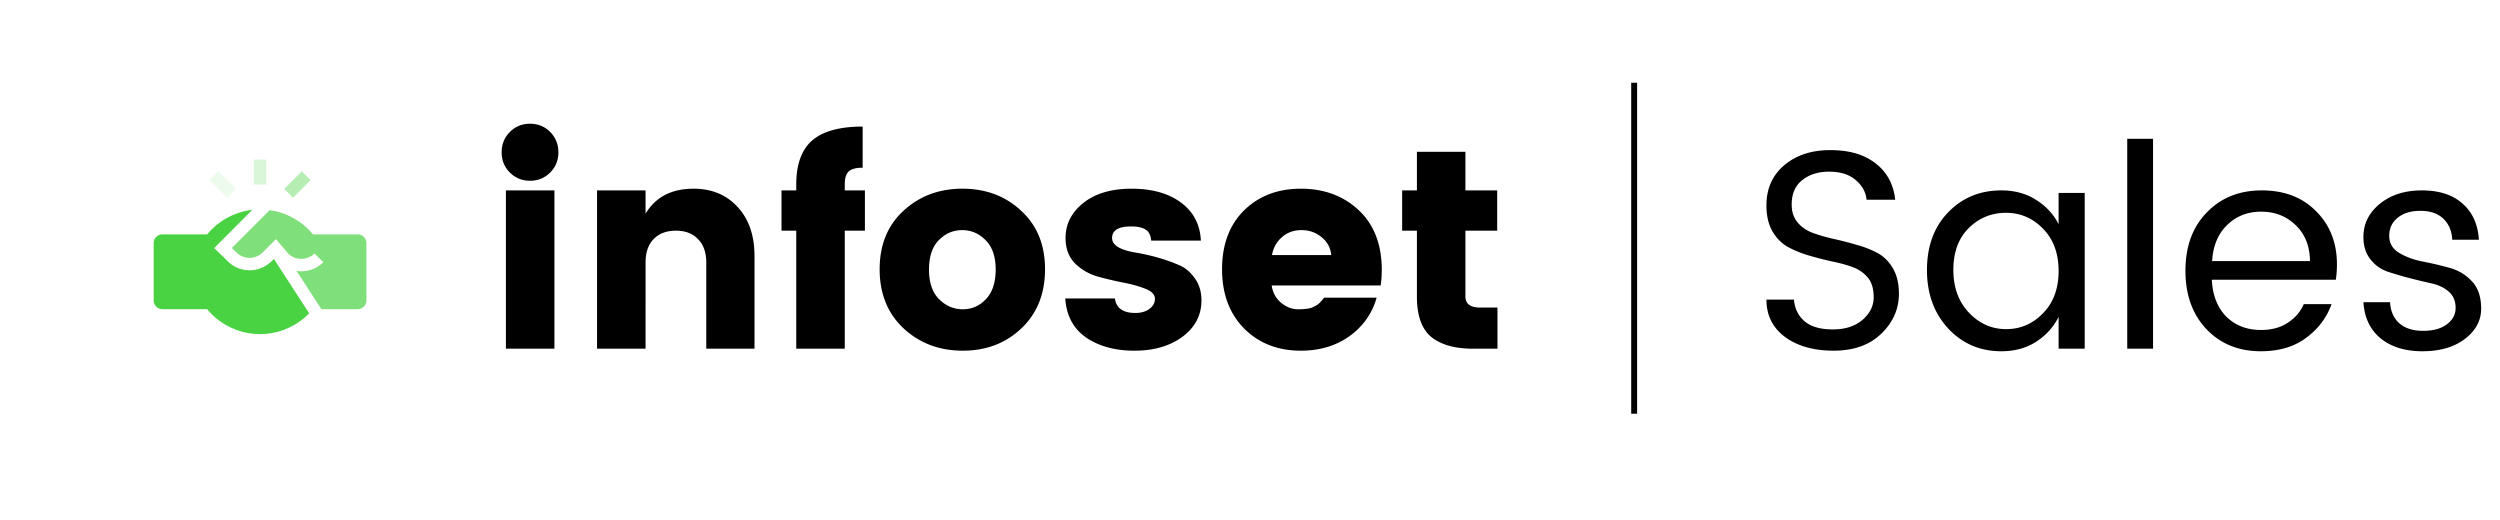 <svg fill="none" height="88" width="423" xmlns="http://www.w3.org/2000/svg"><filter id="a" color-interpolation-filters="sRGB" filterUnits="userSpaceOnUse" height="88" width="88" x="0" y="0"><feFlood flood-opacity="0" result="BackgroundImageFix"/><feColorMatrix in="SourceAlpha" values="0 0 0 0 0 0 0 0 0 0 0 0 0 0 0 0 0 0 127 0"/><feOffset dy="2"/><feGaussianBlur stdDeviation="8"/><feColorMatrix values="0 0 0 0 0.306 0 0 0 0 0.416 0 0 0 0 0.984 0 0 0 0.3 0"/><feBlend in2="BackgroundImageFix" result="effect1_dropShadow"/><feBlend in="SourceGraphic" in2="effect1_dropShadow" result="shape"/></filter><path d="M93.088 29.192c-.928.928-2.064 1.392-3.408 1.392s-2.48-.464-3.408-1.392-1.392-2.064-1.392-3.408c0-1.376.464-2.528 1.392-3.456s2.064-1.392 3.408-1.392 2.48.464 3.408 1.392 1.392 2.08 1.392 3.456c0 1.344-.464 2.48-1.392 3.408zM85.6 59V32.216h8.208V59zm23.63-26.784v3.936c1.696-2.816 4.4-4.224 8.112-4.224 3.072 0 5.552 1.024 7.44 3.072 1.92 2.048 2.88 4.832 2.88 8.352V59h-8.16V44.456c0-1.728-.464-3.056-1.392-3.984-.896-.96-2.144-1.44-3.744-1.44s-2.864.48-3.792 1.44c-.896.928-1.344 2.256-1.344 3.984V59h-8.208V32.216zm37.113 0v6.816h-3.408V59h-8.208V39.032h-2.496v-6.816h2.496v-1.008c0-3.392.896-5.872 2.688-7.44 1.824-1.568 4.672-2.352 8.544-2.352v6.96c-1.088 0-1.872.208-2.352.624-.448.416-.672 1.152-.672 2.208v1.008zM166.836 50.6c1.088-1.152 1.632-2.816 1.632-4.992s-.56-3.824-1.68-4.944c-1.12-1.152-2.448-1.728-3.984-1.728s-2.864.576-3.984 1.728c-1.088 1.12-1.632 2.768-1.632 4.944s.56 3.84 1.68 4.992c1.152 1.152 2.496 1.728 4.032 1.728s2.848-.576 3.936-1.728zm-13.968 4.944c-2.688-2.528-4.032-5.856-4.032-9.984s1.344-7.424 4.032-9.888c2.688-2.496 6.016-3.744 9.984-3.744s7.28 1.248 9.936 3.744c2.688 2.464 4.032 5.76 4.032 9.888s-1.328 7.456-3.984 9.984-5.968 3.792-9.936 3.792-7.312-1.264-10.032-3.792zm27.424-15.264c0-2.368 1.008-4.352 3.024-5.952s4.736-2.4 8.16-2.4c3.456 0 6.24.784 8.352 2.352s3.232 3.712 3.36 6.432h-8.4c-.096-.928-.416-1.552-.96-1.872-.544-.352-1.36-.528-2.448-.528-2.144 0-3.216.656-3.216 1.968 0 1.184 1.312 2 3.936 2.448 2.656.448 5.072 1.136 7.248 2.064 1.12.448 2.048 1.2 2.784 2.256.768 1.024 1.152 2.288 1.152 3.792 0 2.496-1.072 4.544-3.216 6.144-2.144 1.568-4.848 2.352-8.112 2.352s-5.984-.736-8.16-2.208c-2.176-1.504-3.36-3.712-3.552-6.624h8.4c.224 1.632 1.376 2.448 3.456 2.448.96 0 1.744-.224 2.352-.672.64-.448.96-1.024.96-1.728s-.528-1.264-1.584-1.68c-1.024-.416-2.272-.768-3.744-1.056s-2.96-.64-4.464-1.056a8.964 8.964 0 0 1-3.792-2.256c-1.024-1.088-1.536-2.496-1.536-4.224zm39.825 19.056c-3.904 0-7.104-1.248-9.6-3.744-2.496-2.528-3.744-5.872-3.744-10.032s1.232-7.472 3.696-9.936c2.496-2.464 5.712-3.696 9.648-3.696s7.2 1.216 9.792 3.648 3.888 5.808 3.888 10.128c0 .928-.064 1.792-.192 2.592h-18.432c.16 1.184.688 2.16 1.584 2.928.896.736 1.856 1.104 2.88 1.104 1.056 0 1.84-.096 2.352-.288.512-.224.88-.432 1.104-.624.256-.224.576-.576.96-1.056h8.88c-.768 2.688-2.304 4.864-4.608 6.528-2.304 1.632-5.04 2.448-8.208 2.448zm5.136-16.176c-.128-1.248-.672-2.256-1.632-3.024-.96-.8-2.096-1.2-3.408-1.2s-2.416.4-3.312 1.2c-.896.768-1.456 1.776-1.68 3.024zm25.192 8.88h2.928V59h-4.176c-3.008 0-5.344-.656-7.008-1.968-1.632-1.344-2.448-3.632-2.448-6.864V39.032h-2.496v-6.816h2.496v-6.528h8.208v6.528h5.376v6.816h-5.376v11.136c0 1.248.832 1.872 2.496 1.872zm52.707-17.424c0 1.216.336 2.224 1.008 3.024s1.536 1.392 2.592 1.776 2.224.72 3.504 1.008c1.312.288 2.608.624 3.888 1.008 1.312.352 2.496.816 3.552 1.392s1.92 1.44 2.592 2.592 1.008 2.576 1.008 4.272c0 2.592-.992 4.848-2.976 6.768s-4.672 2.88-8.064 2.88c-3.36 0-6.096-.768-8.208-2.304-2.112-1.568-3.168-3.68-3.168-6.336h4.656c.128 1.504.72 2.72 1.776 3.648 1.088.928 2.688 1.392 4.8 1.392s3.792-.544 5.04-1.632 1.872-2.352 1.872-3.792c0-1.472-.336-2.592-1.008-3.36-.672-.8-1.536-1.392-2.592-1.776s-2.24-.704-3.552-.96a63.351 63.351 0 0 1-3.888-1.008 18.245 18.245 0 0 1-3.504-1.44c-1.056-.608-1.92-1.488-2.592-2.64-.672-1.184-1.008-2.64-1.008-4.368 0-2.816.992-5.072 2.976-6.768 2.016-1.728 4.624-2.592 7.824-2.592 3.232 0 5.792.752 7.68 2.256 1.92 1.472 3.024 3.52 3.312 6.144h-4.848c-.128-1.312-.752-2.432-1.872-3.36-1.088-.928-2.576-1.392-4.464-1.392-1.856 0-3.376.48-4.56 1.44-1.184.928-1.776 2.304-1.776 4.128zM345.676 53c1.76-1.792 2.64-4.176 2.64-7.152s-.88-5.36-2.64-7.152c-1.728-1.792-3.824-2.688-6.288-2.688-2.432 0-4.528.864-6.288 2.592-1.728 1.728-2.592 4.08-2.592 7.056s.88 5.392 2.64 7.248 3.856 2.784 6.288 2.784 4.512-.896 6.24-2.688zm-7.056 6.432c-3.584 0-6.576-1.28-8.976-3.84-2.4-2.592-3.6-5.888-3.6-9.888 0-4.032 1.184-7.28 3.552-9.744 2.4-2.496 5.408-3.744 9.024-3.744 2.24 0 4.192.528 5.856 1.584 1.696 1.056 2.976 2.432 3.84 4.128v-5.28h4.416V59h-4.416v-5.376c-.864 1.728-2.144 3.136-3.84 4.224-1.664 1.056-3.616 1.584-5.856 1.584zM359.928 59V23.48h4.368V59zm22.618.432c-3.776 0-6.848-1.248-9.216-3.744s-3.552-5.792-3.552-9.888 1.2-7.376 3.6-9.84c2.4-2.496 5.504-3.744 9.312-3.744 3.84 0 6.912 1.184 9.216 3.552 2.336 2.336 3.504 5.328 3.504 8.976 0 .928-.064 1.792-.192 2.592h-20.976c.128 2.624.944 4.704 2.448 6.24 1.536 1.504 3.488 2.256 5.856 2.256 1.792 0 3.296-.4 4.512-1.2 1.248-.8 2.16-1.856 2.736-3.168h4.704c-.832 2.304-2.272 4.208-4.32 5.712-2.016 1.504-4.56 2.256-7.632 2.256zm8.304-15.264c-.032-2.528-.832-4.544-2.4-6.048-1.568-1.536-3.52-2.304-5.856-2.304-2.304 0-4.224.752-5.76 2.256-1.536 1.472-2.384 3.504-2.544 6.096zm9.04-4.08c0-2.208.912-4.064 2.736-5.568 1.856-1.536 4.24-2.304 7.152-2.304 2.944 0 5.248.752 6.912 2.256 1.664 1.472 2.576 3.504 2.736 6.096h-4.512c-.064-1.472-.56-2.656-1.488-3.552s-2.224-1.344-3.888-1.344c-1.632 0-2.928.4-3.888 1.2-.928.768-1.392 1.776-1.392 3.024 0 1.216.528 2.16 1.584 2.832 1.088.672 2.384 1.168 3.888 1.488 1.536.288 3.056.64 4.56 1.056 1.536.384 2.832 1.136 3.888 2.256 1.088 1.088 1.632 2.656 1.632 4.704 0 2.016-.928 3.728-2.784 5.136-1.824 1.376-4.208 2.064-7.152 2.064s-5.312-.736-7.104-2.208c-1.76-1.472-2.72-3.504-2.88-6.096h4.512c.064 1.472.576 2.656 1.536 3.552.992.864 2.336 1.296 4.032 1.296 1.728 0 3.072-.368 4.032-1.104.992-.736 1.488-1.664 1.488-2.784 0-1.152-.384-2.064-1.152-2.736s-1.728-1.136-2.88-1.392-2.416-.56-3.792-.912a59.7 59.7 0 0 1-3.744-1.104c-1.152-.416-2.112-1.12-2.88-2.112s-1.152-2.24-1.152-3.744z" fill="#000"/><path d="M276.5 14v56" stroke="#000"/><rect fill="#fff" height="56" rx="10" width="56" x="16" y="14" filter="url(#a)"/><g clip-rule="evenodd" fill="#49d242" fill-rule="evenodd"><path d="M42.945 31.219h2.11V27h-2.11z" opacity=".2"/><path d="M48.088 31.966l2.982-2.982 1.491 1.491-2.982 2.982z" opacity=".4"/><path d="M35.434 30.474l1.49-1.492 2.983 2.983-1.491 1.491z" opacity=".1"/><path d="M52.943 39.657c-1.726-2.133-4.367-3.7-7.32-4.092l-6.39 6.39.759.739c1.224 1.245 3.227 1.245 4.472 0l2.236-2.236 2.046 2.426c1.223 1.223 3.227 1.223 4.472 0l1.497 1.477a5.253 5.253 0 0 1-4.535 1.476l4.198 6.476h6.14c.819 0 1.482-.663 1.482-1.481v-9.694c0-.818-.663-1.481-1.481-1.481z" opacity=".7"/><path d="M44 56.531c3.143 0 6.138-1.287 8.31-3.522l-5.968-9.197-.38.38c-2.127 2.082-5.456 2.032-7.467-.021l-2.258-2.194 6.455-6.476a11.726 11.726 0 0 0-7.636 4.155h-7.575c-.818 0-1.481.664-1.481 1.482v9.693c0 .818.663 1.482 1.481 1.482h7.575A11.624 11.624 0 0 0 44 56.53z"/></g></svg>